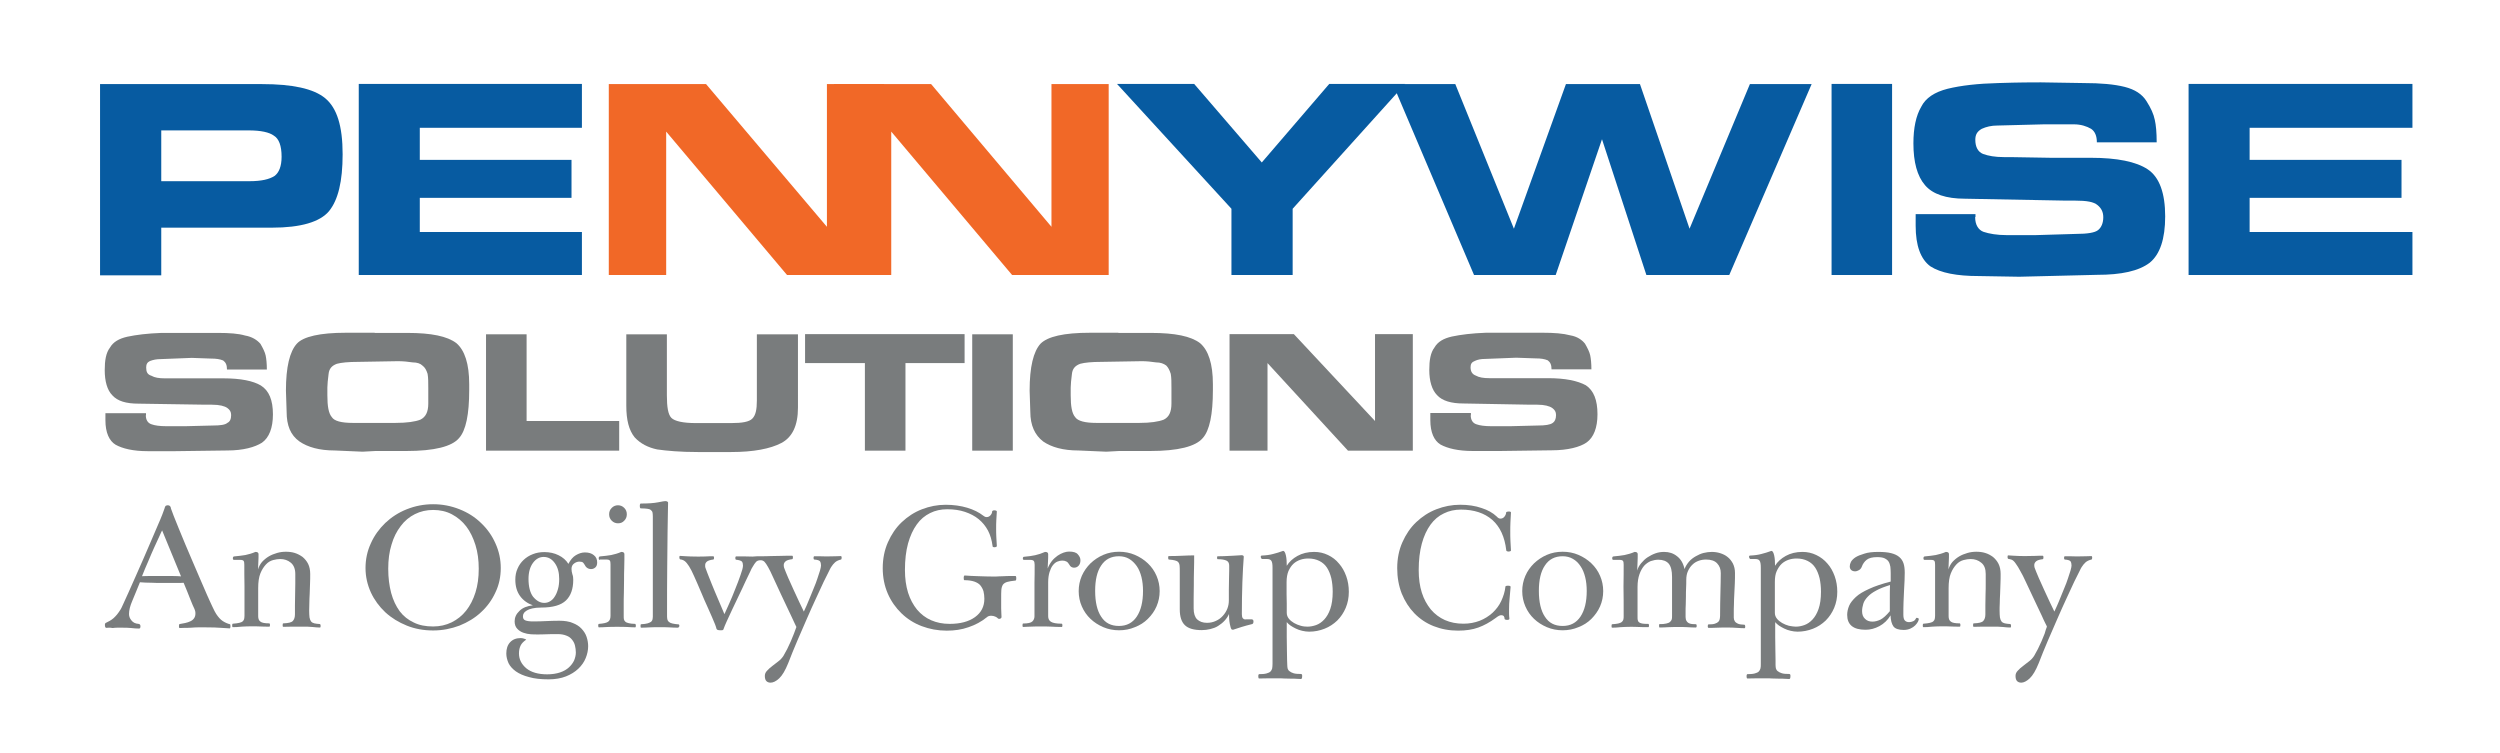 <?xml version="1.0" encoding="utf-8"?>
<!-- Generator: Adobe Illustrator 24.0.0, SVG Export Plug-In . SVG Version: 6.00 Build 0)  -->
<svg version="1.1" id="Layer_1" xmlns="http://www.w3.org/2000/svg" xmlns:xlink="http://www.w3.org/1999/xlink" x="0px" y="0px"
	 viewBox="0 0 144.18 43.44" style="enable-background:new 0 0 144.18 43.44;" xml:space="preserve">
<style type="text/css">
	.st0{fill:#797C7D;}
	.st1{fill-rule:evenodd;clip-rule:evenodd;fill:#075BA1;}
	.st2{fill-rule:evenodd;clip-rule:evenodd;fill:#F16827;}
	.st3{fill-rule:evenodd;clip-rule:evenodd;fill:#797C7D;}
</style>
<g>
	<g>
		<path class="st0" d="M9.68,29.14c0.1,0,0.17,0.06,0.18,0.19c0.03,0.08,0.08,0.23,0.16,0.43c0.08,0.2,0.18,0.44,0.29,0.72
			c0.11,0.28,0.24,0.58,0.38,0.92c0.14,0.33,0.28,0.67,0.43,1.01c0.15,0.34,0.29,0.67,0.43,1c0.14,0.33,0.27,0.62,0.39,0.9
			s0.23,0.5,0.32,0.7c0.09,0.19,0.16,0.33,0.21,0.4c0.12,0.18,0.24,0.32,0.38,0.41c0.14,0.09,0.28,0.15,0.41,0.18
			c0.02,0,0.03,0.04,0.03,0.11c0,0.03,0,0.06-0.01,0.09c-0.01,0.03-0.02,0.04-0.03,0.04c-0.09,0-0.25-0.01-0.48-0.03
			s-0.55-0.03-0.96-0.03c-0.11,0-0.23,0-0.37,0c-0.14,0-0.27,0.01-0.41,0.02c-0.14,0.01-0.26,0.01-0.38,0.01
			c-0.12,0-0.21,0.01-0.29,0.01c-0.03,0-0.04-0.04-0.04-0.11c0-0.07,0.01-0.11,0.04-0.12c0.1-0.02,0.21-0.04,0.32-0.06
			c0.11-0.02,0.21-0.06,0.3-0.1c0.09-0.04,0.16-0.1,0.21-0.17c0.05-0.07,0.08-0.16,0.08-0.27c0-0.04,0-0.08-0.01-0.13
			s-0.03-0.1-0.05-0.15c-0.05-0.1-0.13-0.28-0.24-0.56c-0.11-0.28-0.23-0.59-0.38-0.94c-0.1,0.01-0.23,0.01-0.37,0.01
			c-0.14,0-0.29,0-0.45,0c-0.16,0-0.33,0-0.49,0c-0.17,0-0.32,0-0.48-0.01c-0.15,0-0.29-0.01-0.42-0.01
			c-0.13-0.01-0.23-0.01-0.31-0.02c-0.17,0.41-0.31,0.77-0.44,1.07c-0.13,0.3-0.19,0.55-0.19,0.76c0,0.13,0.04,0.25,0.14,0.37
			c0.09,0.12,0.23,0.19,0.41,0.2c0.07,0.01,0.11,0.05,0.11,0.14s-0.03,0.13-0.08,0.13c-0.14,0-0.29-0.01-0.45-0.03
			c-0.16-0.02-0.35-0.02-0.57-0.02c-0.08,0-0.16,0-0.25,0c-0.09,0-0.17,0.01-0.25,0.02C6.41,36.2,6.34,36.2,6.28,36.2
			c-0.06,0-0.11,0.01-0.15,0.01c-0.05,0-0.08-0.06-0.08-0.17c0-0.06,0.02-0.11,0.06-0.12c0.08-0.04,0.16-0.08,0.23-0.12
			s0.14-0.09,0.21-0.15c0.07-0.06,0.13-0.13,0.2-0.21c0.06-0.08,0.14-0.18,0.21-0.3c0.02-0.03,0.07-0.13,0.15-0.31
			c0.08-0.17,0.18-0.4,0.3-0.66c0.12-0.27,0.25-0.57,0.4-0.9c0.15-0.33,0.3-0.67,0.45-1.02c0.15-0.35,0.3-0.69,0.44-1.02
			c0.14-0.34,0.27-0.64,0.39-0.91c0.12-0.27,0.21-0.49,0.28-0.67c0.07-0.18,0.11-0.29,0.12-0.33c0.01-0.07,0.04-0.12,0.07-0.15
			C9.6,29.15,9.64,29.14,9.68,29.14z M9.35,30.59c-0.03,0.05-0.08,0.16-0.16,0.34c-0.08,0.17-0.18,0.38-0.29,0.63
			c-0.11,0.25-0.23,0.51-0.35,0.81c-0.13,0.29-0.25,0.58-0.36,0.86c0.15-0.01,0.33-0.01,0.53-0.01s0.42,0,0.63,0
			c0.22,0,0.42,0,0.62,0s0.35,0.01,0.47,0.02L9.35,30.59z"/>
		<path class="st0" d="M14.09,32.57c0-0.11-0.01-0.18-0.04-0.22c-0.03-0.04-0.09-0.06-0.18-0.06H13.5c-0.05,0-0.07-0.03-0.07-0.09
			c0-0.07,0.02-0.1,0.07-0.11c0.25-0.02,0.46-0.05,0.65-0.08c0.18-0.04,0.38-0.09,0.58-0.18c0.12,0,0.18,0.04,0.18,0.13
			c0,0.14,0,0.28-0.01,0.43c-0.01,0.15-0.01,0.3-0.02,0.45c0.05-0.16,0.12-0.3,0.23-0.43c0.11-0.12,0.24-0.23,0.39-0.32
			c0.15-0.09,0.31-0.15,0.48-0.2s0.34-0.07,0.51-0.07c0.18,0,0.35,0.02,0.51,0.07s0.31,0.13,0.45,0.23c0.13,0.11,0.24,0.24,0.32,0.4
			c0.08,0.16,0.12,0.36,0.12,0.58c0,0.18,0,0.36-0.01,0.56c-0.01,0.2-0.01,0.4-0.02,0.59c-0.01,0.2-0.02,0.38-0.02,0.55
			s-0.01,0.31-0.01,0.42c0,0.16,0.01,0.29,0.02,0.39c0.02,0.1,0.05,0.18,0.09,0.23c0.05,0.06,0.11,0.09,0.19,0.11
			c0.08,0.02,0.19,0.03,0.32,0.04c0.01,0,0.02,0.01,0.03,0.04c0.01,0.03,0.01,0.05,0.01,0.08c0,0.05-0.01,0.08-0.04,0.08
			c-0.11,0-0.25-0.01-0.42-0.03c-0.17-0.02-0.37-0.02-0.59-0.02c-0.21,0-0.41,0-0.6,0c-0.19,0-0.36,0.01-0.5,0.01
			c-0.03,0-0.04-0.03-0.04-0.09c0-0.07,0.01-0.11,0.04-0.11c0.28-0.01,0.47-0.05,0.55-0.14c0.08-0.09,0.12-0.21,0.12-0.38
			c0-0.14,0-0.31,0-0.52s0.01-0.41,0.01-0.63s0.01-0.43,0.01-0.64c0-0.21,0-0.39,0-0.54c0-0.29-0.09-0.51-0.26-0.65
			s-0.37-0.21-0.61-0.21c-0.12,0-0.26,0.02-0.41,0.06s-0.29,0.12-0.41,0.25s-0.23,0.29-0.32,0.51c-0.09,0.22-0.13,0.51-0.13,0.86
			c0,0.12,0,0.25,0,0.42s0,0.32,0,0.48s0,0.3,0,0.44c0,0.13,0,0.23,0,0.28c0,0.14,0.04,0.25,0.13,0.31c0.08,0.07,0.26,0.1,0.51,0.1
			c0.01,0,0.02,0.01,0.03,0.03c0.01,0.02,0.01,0.05,0.01,0.08c0,0.05-0.01,0.08-0.04,0.08c-0.19,0-0.37,0-0.53-0.01
			c-0.17-0.01-0.33-0.01-0.48-0.01c-0.21,0-0.4,0.01-0.59,0.02c-0.18,0.02-0.35,0.03-0.5,0.03c-0.03,0-0.04-0.03-0.04-0.09
			c0-0.07,0.01-0.11,0.04-0.11c0.16-0.01,0.28-0.03,0.37-0.05c0.09-0.02,0.16-0.05,0.2-0.09c0.04-0.04,0.07-0.08,0.08-0.13
			c0.01-0.05,0.02-0.12,0.02-0.19c0-0.63,0-1.2,0-1.71C14.09,33.32,14.09,32.9,14.09,32.57z"/>
		<path class="st0" d="M28.88,32.76c0,0.5-0.1,0.98-0.31,1.41c-0.2,0.44-0.48,0.82-0.83,1.14c-0.35,0.33-0.77,0.58-1.24,0.77
			c-0.48,0.18-0.98,0.28-1.52,0.28c-0.54,0-1.05-0.09-1.52-0.28s-0.88-0.44-1.24-0.77c-0.35-0.33-0.63-0.71-0.83-1.14
			c-0.2-0.44-0.31-0.91-0.31-1.41s0.1-0.98,0.31-1.43c0.2-0.45,0.48-0.83,0.83-1.17c0.35-0.33,0.76-0.6,1.24-0.79
			s0.98-0.29,1.52-0.29c0.54,0,1.04,0.1,1.52,0.29c0.48,0.19,0.89,0.45,1.24,0.79c0.35,0.33,0.63,0.72,0.83,1.17
			C28.78,31.79,28.88,32.26,28.88,32.76z M24.98,36.13c0.39,0,0.74-0.08,1.07-0.24c0.32-0.16,0.6-0.38,0.83-0.67
			s0.41-0.64,0.54-1.05c0.13-0.41,0.19-0.86,0.19-1.37c0-0.5-0.06-0.95-0.19-1.37c-0.13-0.41-0.3-0.77-0.53-1.07
			s-0.51-0.53-0.83-0.7s-0.69-0.25-1.08-0.25c-0.38,0-0.73,0.08-1.05,0.24c-0.32,0.16-0.6,0.39-0.82,0.69
			c-0.23,0.3-0.41,0.65-0.53,1.07c-0.13,0.41-0.19,0.88-0.19,1.39c0,0.52,0.06,0.98,0.17,1.4c0.11,0.41,0.28,0.76,0.49,1.05
			c0.22,0.29,0.49,0.5,0.81,0.65C24.18,36.06,24.55,36.13,24.98,36.13z"/>
		<path class="st0" d="M30.35,36.89c-0.15,0.1-0.26,0.21-0.32,0.33c-0.06,0.12-0.1,0.27-0.1,0.46c0,0.34,0.14,0.62,0.42,0.86
			c0.28,0.23,0.68,0.35,1.21,0.35c0.28,0,0.53-0.04,0.74-0.11s0.38-0.17,0.51-0.29c0.13-0.12,0.23-0.25,0.3-0.4
			c0.06-0.15,0.1-0.3,0.1-0.46c0-0.14-0.02-0.27-0.05-0.4c-0.03-0.13-0.09-0.24-0.17-0.34s-0.18-0.18-0.32-0.23
			c-0.14-0.06-0.31-0.09-0.51-0.09c-0.24,0-0.46,0-0.66,0.01c-0.2,0.01-0.37,0.01-0.5,0.01c-0.1,0-0.23,0-0.38-0.01
			c-0.15-0.01-0.3-0.04-0.44-0.09c-0.14-0.05-0.26-0.13-0.35-0.23c-0.1-0.1-0.15-0.25-0.15-0.43c0-0.22,0.09-0.42,0.28-0.6
			c0.18-0.18,0.44-0.28,0.77-0.32c-0.31-0.11-0.56-0.29-0.74-0.54s-0.27-0.56-0.27-0.94c0-0.23,0.04-0.45,0.13-0.64
			c0.08-0.19,0.2-0.36,0.35-0.5c0.15-0.14,0.32-0.25,0.53-0.33c0.2-0.08,0.42-0.12,0.66-0.12c0.3,0,0.58,0.06,0.82,0.18
			c0.25,0.12,0.44,0.29,0.57,0.5c0.12-0.23,0.26-0.4,0.43-0.5c0.17-0.1,0.34-0.16,0.52-0.16c0.22,0,0.39,0.05,0.52,0.16
			c0.13,0.1,0.19,0.24,0.19,0.42c0,0.14-0.04,0.23-0.11,0.29c-0.07,0.06-0.15,0.09-0.24,0.09c-0.17,0-0.3-0.09-0.38-0.26
			c-0.03-0.05-0.06-0.09-0.09-0.12c-0.04-0.03-0.11-0.05-0.21-0.05c-0.09,0-0.19,0.03-0.29,0.1s-0.16,0.17-0.16,0.32
			c0,0.1,0.02,0.21,0.05,0.31c0.04,0.1,0.05,0.21,0.05,0.32c0,0.52-0.14,0.92-0.42,1.19c-0.28,0.27-0.75,0.41-1.43,0.41
			c-0.21,0-0.38,0.02-0.51,0.05c-0.14,0.03-0.24,0.07-0.32,0.12c-0.08,0.05-0.14,0.1-0.17,0.16c-0.04,0.06-0.05,0.12-0.05,0.18
			c0,0.12,0.04,0.19,0.14,0.23s0.25,0.06,0.47,0.06c0.26,0,0.51-0.01,0.73-0.02c0.22-0.01,0.48-0.02,0.76-0.02
			c0.3,0,0.56,0.04,0.77,0.13c0.21,0.08,0.38,0.19,0.51,0.33c0.13,0.14,0.23,0.29,0.29,0.47c0.06,0.18,0.09,0.36,0.09,0.54
			c0,0.23-0.05,0.46-0.14,0.68c-0.09,0.23-0.24,0.44-0.43,0.62c-0.19,0.18-0.43,0.33-0.71,0.44c-0.28,0.11-0.62,0.17-1,0.17
			c-0.45,0-0.82-0.04-1.13-0.13c-0.31-0.08-0.56-0.19-0.76-0.33c-0.19-0.14-0.33-0.29-0.42-0.47c-0.08-0.18-0.13-0.37-0.13-0.56
			c0-0.27,0.07-0.49,0.22-0.65c0.15-0.16,0.35-0.24,0.61-0.24c0.06,0,0.12,0.01,0.18,0.03S30.32,36.86,30.35,36.89z M31.39,34.77
			c0.12,0,0.23-0.03,0.33-0.09s0.2-0.15,0.27-0.27c0.08-0.12,0.14-0.26,0.19-0.44c0.05-0.17,0.07-0.37,0.07-0.58
			c0-0.37-0.08-0.67-0.25-0.91c-0.17-0.24-0.38-0.36-0.65-0.36c-0.23,0-0.44,0.11-0.61,0.34c-0.17,0.23-0.26,0.54-0.26,0.93
			c0,0.44,0.09,0.79,0.26,1.02C30.94,34.65,31.15,34.77,31.39,34.77z"/>
		<path class="st0" d="M34.6,32.29c-0.05,0-0.07-0.03-0.07-0.09c0-0.07,0.02-0.1,0.07-0.11c0.25-0.02,0.46-0.05,0.65-0.08
			c0.18-0.04,0.38-0.09,0.58-0.18c0.12,0,0.18,0.04,0.18,0.13c0,0.05,0,0.15,0,0.3c0,0.14-0.01,0.32-0.01,0.52
			c-0.01,0.2-0.01,0.43-0.01,0.67c0,0.25-0.01,0.49-0.01,0.74c-0.01,0.25-0.01,0.49-0.01,0.72c0,0.23,0,0.44,0,0.61
			c0,0.07,0,0.13,0.01,0.19s0.04,0.1,0.08,0.14c0.04,0.04,0.11,0.07,0.2,0.09c0.09,0.02,0.21,0.04,0.37,0.04
			c0.01,0,0.02,0.01,0.03,0.04c0.01,0.03,0.01,0.05,0.01,0.08c0,0.05-0.01,0.08-0.04,0.08c-0.13,0-0.28-0.01-0.45-0.02
			s-0.37-0.01-0.6-0.01c-0.19,0-0.37,0-0.55,0.01c-0.18,0.01-0.34,0.02-0.49,0.02c-0.03,0-0.04-0.04-0.04-0.11
			c0-0.02,0-0.04,0.01-0.06c0.01-0.02,0.02-0.03,0.03-0.03c0.27-0.02,0.45-0.06,0.54-0.13c0.09-0.07,0.13-0.18,0.13-0.34
			c0-0.63,0-1.2,0-1.7c0-0.51,0-0.93,0-1.26c0-0.11-0.01-0.18-0.04-0.22c-0.03-0.04-0.09-0.06-0.18-0.06H34.6z M35.64,30.18
			c-0.14,0-0.26-0.05-0.36-0.15c-0.1-0.1-0.15-0.22-0.15-0.37s0.05-0.27,0.15-0.37c0.1-0.1,0.22-0.15,0.36-0.15s0.26,0.05,0.36,0.15
			c0.1,0.1,0.15,0.22,0.15,0.37S36.1,29.93,36,30.03C35.9,30.14,35.78,30.18,35.64,30.18z"/>
		<path class="st0" d="M39.1,36.2c-0.18,0-0.36-0.01-0.53-0.02s-0.35-0.01-0.53-0.01c-0.17,0-0.35,0-0.54,0.01s-0.37,0.02-0.52,0.02
			c-0.03,0-0.04-0.03-0.04-0.1s0.01-0.1,0.04-0.1c0.16-0.01,0.28-0.02,0.37-0.05c0.09-0.03,0.16-0.06,0.2-0.09
			c0.04-0.04,0.07-0.08,0.08-0.13c0.01-0.05,0.02-0.11,0.02-0.17c0-0.22,0-0.5,0-0.84c0-0.34,0-0.7,0-1.1c0-0.39,0-0.79,0-1.2
			c0-0.41,0-0.79,0-1.14c0-0.35,0-0.66,0-0.93c0-0.27,0-0.46,0-0.57c0-0.1-0.01-0.18-0.02-0.23s-0.05-0.1-0.1-0.14
			c-0.05-0.04-0.12-0.06-0.21-0.07c-0.09-0.01-0.21-0.02-0.36-0.02c-0.04,0-0.06-0.04-0.06-0.13c0-0.04,0-0.07,0.01-0.1
			s0.02-0.05,0.05-0.05c0.41,0,0.74-0.02,0.99-0.07c0.24-0.05,0.38-0.07,0.42-0.07c0.05,0,0.09,0.01,0.12,0.03
			c0.03,0.02,0.04,0.04,0.04,0.06c0,0.04,0,0.2-0.01,0.47c-0.01,0.28-0.01,0.68-0.02,1.21c-0.01,0.53-0.01,1.2-0.02,2.01
			c-0.01,0.81-0.01,1.76-0.01,2.87c0,0.07,0.01,0.13,0.02,0.18c0.01,0.05,0.04,0.1,0.09,0.14c0.05,0.04,0.11,0.07,0.2,0.09
			c0.09,0.02,0.21,0.04,0.36,0.05c0.01,0,0.02,0.01,0.03,0.03c0.01,0.02,0.01,0.05,0.01,0.08C39.14,36.17,39.13,36.2,39.1,36.2z"/>
		<path class="st0" d="M43.88,32.08c0.18,0,0.36,0,0.55-0.01c0.18,0,0.36-0.01,0.52-0.01c0.16,0,0.31-0.01,0.44-0.01
			c0.13,0,0.23,0,0.3,0c0.01,0,0.02,0.01,0.03,0.03s0.01,0.04,0.01,0.06c0,0.06-0.01,0.1-0.04,0.11c-0.18,0.02-0.31,0.06-0.38,0.12
			c-0.07,0.06-0.11,0.13-0.11,0.22c0,0.06,0.01,0.11,0.02,0.15c0.06,0.16,0.14,0.36,0.24,0.59c0.1,0.23,0.21,0.47,0.32,0.71
			c0.11,0.24,0.22,0.47,0.32,0.69c0.1,0.22,0.19,0.4,0.26,0.54c0.04-0.08,0.09-0.2,0.16-0.35c0.06-0.15,0.13-0.31,0.2-0.48
			c0.07-0.18,0.15-0.36,0.22-0.54c0.08-0.19,0.15-0.37,0.2-0.53c0.06-0.17,0.11-0.32,0.15-0.46c0.04-0.14,0.06-0.24,0.06-0.3
			c0-0.1-0.02-0.18-0.06-0.24c-0.04-0.05-0.15-0.09-0.33-0.1c-0.01,0-0.02-0.01-0.03-0.03c-0.01-0.02-0.01-0.05-0.01-0.07
			c0-0.02,0-0.04,0.01-0.06s0.02-0.03,0.03-0.03c0.06,0,0.16,0,0.29,0c0.14,0,0.27,0.01,0.41,0.01c0.21,0,0.39-0.01,0.54-0.01
			c0.16-0.01,0.26-0.01,0.3-0.01c0.01,0,0.02,0.01,0.03,0.03s0.01,0.04,0.01,0.06c0,0.06-0.01,0.1-0.04,0.11
			c-0.14,0.03-0.26,0.09-0.34,0.16s-0.16,0.17-0.23,0.28c-0.02,0.03-0.07,0.12-0.14,0.27c-0.07,0.15-0.17,0.33-0.28,0.56
			c-0.12,0.27-0.27,0.58-0.44,0.95c-0.17,0.37-0.35,0.76-0.53,1.18c-0.18,0.42-0.37,0.85-0.56,1.29c-0.19,0.44-0.36,0.87-0.52,1.28
			c-0.17,0.42-0.34,0.71-0.52,0.88c-0.18,0.17-0.35,0.25-0.5,0.25c-0.1,0-0.18-0.03-0.24-0.09c-0.06-0.06-0.09-0.16-0.09-0.3
			c0-0.11,0.04-0.21,0.13-0.3c0.08-0.09,0.18-0.18,0.3-0.27c0.12-0.09,0.23-0.18,0.35-0.27c0.12-0.09,0.21-0.19,0.29-0.31
			c0.07-0.12,0.14-0.25,0.22-0.4c0.07-0.15,0.14-0.3,0.21-0.45c0.06-0.15,0.12-0.29,0.18-0.44c0.05-0.14,0.1-0.27,0.14-0.38
			c-0.01-0.03-0.05-0.1-0.1-0.21s-0.12-0.26-0.2-0.43s-0.17-0.37-0.28-0.59c-0.11-0.22-0.22-0.46-0.33-0.7
			c-0.17-0.37-0.32-0.68-0.43-0.93c-0.11-0.25-0.21-0.45-0.29-0.59c-0.08-0.14-0.15-0.25-0.21-0.31c-0.06-0.06-0.14-0.09-0.22-0.09
			c-0.12,0-0.21,0.03-0.27,0.1c-0.06,0.07-0.12,0.15-0.18,0.26c-0.05,0.07-0.1,0.17-0.16,0.31c-0.06,0.13-0.15,0.32-0.26,0.54
			c-0.12,0.27-0.25,0.54-0.39,0.83c-0.14,0.29-0.27,0.56-0.39,0.82s-0.22,0.48-0.31,0.67s-0.14,0.33-0.17,0.41
			c-0.01,0.05-0.03,0.08-0.06,0.09c-0.03,0.01-0.08,0.01-0.14,0.01c-0.06,0-0.11-0.01-0.15-0.02c-0.04-0.02-0.06-0.04-0.07-0.07
			c-0.01-0.04-0.03-0.13-0.08-0.25c-0.05-0.12-0.11-0.27-0.19-0.45s-0.17-0.38-0.27-0.61c-0.1-0.22-0.21-0.46-0.31-0.71
			c-0.17-0.41-0.32-0.74-0.43-0.99c-0.11-0.25-0.21-0.45-0.3-0.59s-0.17-0.24-0.25-0.3s-0.17-0.09-0.27-0.1
			c-0.03-0.03-0.04-0.06-0.04-0.12c0-0.05,0.01-0.08,0.04-0.08c0.05,0,0.16,0.01,0.32,0.02c0.17,0.01,0.39,0.02,0.68,0.02
			c0.23,0,0.41,0,0.55-0.01c0.14-0.01,0.26-0.01,0.37-0.01c0.01,0,0.02,0.01,0.03,0.03s0.01,0.04,0.01,0.06c0,0.03,0,0.05-0.01,0.07
			c-0.01,0.02-0.02,0.03-0.03,0.03c-0.17,0.02-0.29,0.06-0.36,0.11c-0.07,0.06-0.11,0.12-0.11,0.2c0,0.03,0,0.05,0,0.09
			c0,0.03,0.01,0.06,0.02,0.09c0.06,0.16,0.13,0.36,0.23,0.6s0.19,0.49,0.3,0.74c0.11,0.25,0.21,0.5,0.31,0.73s0.18,0.43,0.25,0.59
			c0.06-0.13,0.15-0.33,0.27-0.6c0.12-0.27,0.24-0.55,0.35-0.84c0.12-0.29,0.22-0.56,0.31-0.82c0.09-0.25,0.14-0.43,0.14-0.54
			c0-0.1-0.02-0.18-0.06-0.23c-0.04-0.05-0.16-0.09-0.34-0.11c-0.01,0-0.02-0.01-0.03-0.03c-0.01-0.02-0.01-0.05-0.01-0.07
			c0-0.02,0-0.04,0.01-0.06s0.02-0.03,0.03-0.03c0.02,0,0.08,0,0.17,0s0.21,0,0.34,0c0.13,0,0.28,0.01,0.44,0.01
			C43.57,32.08,43.73,32.08,43.88,32.08z"/>
		<path class="st0" d="M57.24,31.47c-0.04-0.32-0.13-0.62-0.26-0.87c-0.14-0.26-0.32-0.48-0.54-0.66c-0.22-0.18-0.49-0.32-0.79-0.42
			c-0.3-0.1-0.64-0.15-1.02-0.15c-0.36,0-0.69,0.07-0.99,0.22c-0.3,0.15-0.56,0.36-0.77,0.66c-0.21,0.29-0.38,0.66-0.5,1.09
			c-0.12,0.44-0.18,0.95-0.18,1.53c0,0.49,0.06,0.92,0.18,1.31c0.12,0.38,0.3,0.71,0.52,0.98c0.22,0.26,0.49,0.47,0.81,0.61
			c0.32,0.14,0.67,0.21,1.07,0.21c0.61,0,1.1-0.13,1.46-0.39s0.54-0.61,0.54-1.06c0-0.16-0.02-0.3-0.05-0.43
			c-0.04-0.13-0.1-0.24-0.18-0.34s-0.21-0.17-0.35-0.22c-0.15-0.05-0.34-0.08-0.57-0.08c-0.03,0-0.04-0.04-0.04-0.12
			c0-0.04,0-0.07,0.01-0.1s0.02-0.05,0.05-0.05c0.24,0.02,0.5,0.03,0.8,0.04s0.58,0.02,0.85,0.02c0.12,0,0.22,0,0.32-0.01
			c0.1,0,0.2-0.01,0.3-0.01c0.1-0.01,0.2-0.01,0.31-0.01c0.11,0,0.22,0,0.35,0c0.01,0,0.02,0.01,0.03,0.04
			c0.01,0.03,0.01,0.06,0.01,0.09s0,0.06-0.01,0.09c-0.01,0.03-0.02,0.04-0.03,0.04c-0.21,0.02-0.37,0.05-0.48,0.08
			c-0.11,0.03-0.2,0.09-0.25,0.16c-0.05,0.08-0.08,0.18-0.09,0.3s-0.01,0.29-0.01,0.49c0,0.08,0,0.17,0,0.27c0,0.1,0,0.2,0,0.3
			c0,0.1,0.01,0.19,0.01,0.28c0,0.09,0.01,0.16,0.01,0.22c0,0.03-0.01,0.06-0.04,0.08c-0.03,0.02-0.06,0.03-0.09,0.03
			c-0.03,0-0.06-0.01-0.07-0.02c-0.03-0.04-0.09-0.08-0.16-0.11s-0.15-0.05-0.24-0.05c-0.1,0-0.19,0.03-0.25,0.09
			c-0.31,0.25-0.66,0.44-1.05,0.57c-0.39,0.14-0.81,0.2-1.26,0.2c-0.51,0-0.99-0.09-1.44-0.26c-0.45-0.17-0.84-0.42-1.17-0.74
			c-0.33-0.32-0.6-0.7-0.79-1.14c-0.19-0.44-0.29-0.93-0.29-1.46c0-0.55,0.1-1.05,0.3-1.5c0.2-0.45,0.46-0.84,0.8-1.16
			c0.34-0.32,0.72-0.57,1.16-0.74c0.44-0.17,0.89-0.26,1.37-0.26c0.45,0,0.87,0.06,1.24,0.17s0.69,0.27,0.93,0.46
			c0.06,0.05,0.12,0.08,0.19,0.08c0.1,0,0.17-0.04,0.23-0.11c0.06-0.07,0.09-0.14,0.09-0.21c0-0.02,0.01-0.04,0.04-0.05
			c0.03-0.02,0.06-0.02,0.09-0.02c0.04,0,0.07,0.01,0.1,0.02s0.04,0.03,0.04,0.05c-0.01,0.17-0.02,0.34-0.03,0.5
			s-0.01,0.32-0.01,0.47c0,0.16,0,0.32,0.01,0.49c0.01,0.17,0.02,0.34,0.03,0.52c0,0.03-0.01,0.05-0.04,0.06s-0.06,0.02-0.1,0.02
			c-0.03,0-0.06-0.01-0.09-0.02C57.26,31.53,57.24,31.51,57.24,31.47z"/>
		<path class="st0" d="M59.67,32.57c0-0.11-0.02-0.18-0.05-0.22c-0.04-0.04-0.1-0.06-0.19-0.06h-0.37c-0.05,0-0.07-0.03-0.07-0.08
			c0-0.06,0.02-0.1,0.07-0.1c0.25-0.02,0.46-0.05,0.64-0.09s0.37-0.1,0.57-0.19c0.12,0,0.18,0.04,0.18,0.13c0,0.14,0,0.28-0.01,0.42
			c-0.01,0.15-0.01,0.28-0.02,0.41c0.06-0.16,0.14-0.3,0.24-0.43s0.21-0.22,0.33-0.31c0.12-0.08,0.23-0.14,0.35-0.18
			c0.12-0.04,0.22-0.06,0.31-0.06c0.25,0,0.42,0.05,0.51,0.16c0.1,0.11,0.15,0.22,0.15,0.34c0,0.13-0.03,0.23-0.1,0.31
			c-0.07,0.08-0.16,0.12-0.27,0.12c-0.05,0-0.09-0.01-0.15-0.04c-0.05-0.03-0.09-0.07-0.13-0.15c-0.08-0.15-0.21-0.22-0.4-0.22
			c-0.09,0-0.18,0.02-0.28,0.06c-0.1,0.04-0.18,0.11-0.26,0.21c-0.08,0.1-0.14,0.23-0.19,0.39c-0.05,0.16-0.08,0.36-0.08,0.6
			c0,0.13,0,0.29,0,0.49s0,0.4,0,0.6c0,0.2,0,0.38,0,0.54s0,0.27,0,0.32c0,0.14,0.05,0.25,0.16,0.32s0.31,0.11,0.62,0.11
			c0.01,0,0.02,0.01,0.03,0.03c0.01,0.02,0.01,0.05,0.01,0.08c0,0.05-0.01,0.08-0.04,0.08c-0.23,0-0.43-0.01-0.62-0.02
			c-0.18-0.01-0.36-0.01-0.52-0.01c-0.1,0-0.21,0-0.32,0c-0.11,0-0.21,0.01-0.31,0.01c-0.1,0-0.19,0.01-0.27,0.01
			c-0.08,0-0.14,0.01-0.18,0.01c-0.03,0-0.04-0.03-0.04-0.09c0-0.07,0.01-0.11,0.04-0.11c0.27,0,0.45-0.04,0.53-0.12
			c0.08-0.08,0.12-0.18,0.12-0.29c0-0.06,0-0.18,0-0.36s0-0.41,0-0.67c0-0.27,0-0.57,0-0.91C59.67,33.31,59.67,32.95,59.67,32.57z"
			/>
		<path class="st0" d="M66.88,34.09c0,0.31-0.06,0.6-0.18,0.88s-0.29,0.51-0.5,0.72s-0.46,0.37-0.75,0.48
			c-0.28,0.12-0.59,0.18-0.91,0.18c-0.32,0-0.63-0.06-0.91-0.18c-0.28-0.12-0.53-0.28-0.74-0.48s-0.38-0.44-0.5-0.72
			c-0.12-0.27-0.18-0.57-0.18-0.88s0.06-0.6,0.18-0.88c0.12-0.27,0.29-0.51,0.5-0.72c0.21-0.2,0.46-0.37,0.74-0.49
			s0.58-0.18,0.91-0.18c0.32,0,0.63,0.06,0.91,0.18s0.53,0.28,0.75,0.49c0.21,0.2,0.38,0.44,0.5,0.72S66.88,33.78,66.88,34.09z
			 M64.53,36.1c0.45,0,0.79-0.18,1.03-0.54c0.24-0.36,0.36-0.85,0.36-1.48c0-0.29-0.03-0.56-0.09-0.8
			c-0.06-0.24-0.15-0.46-0.27-0.63s-0.27-0.32-0.44-0.42s-0.37-0.15-0.59-0.15c-0.45,0-0.79,0.18-1.02,0.53
			c-0.24,0.35-0.35,0.84-0.35,1.47c0,0.65,0.12,1.15,0.35,1.49C63.74,35.93,64.08,36.1,64.53,36.1z"/>
		<path class="st0" d="M72.22,35.73c0.04,0,0.07,0.04,0.07,0.11c0,0.08-0.02,0.13-0.07,0.15c-0.25,0.06-0.45,0.12-0.62,0.17
			c-0.17,0.05-0.33,0.11-0.49,0.16c-0.05,0-0.09-0.02-0.1-0.05c-0.02-0.03-0.03-0.07-0.04-0.1c-0.03-0.12-0.06-0.24-0.07-0.35
			s-0.02-0.25-0.02-0.41c-0.06,0.14-0.15,0.27-0.26,0.39c-0.11,0.12-0.23,0.21-0.37,0.3s-0.29,0.14-0.45,0.18
			c-0.16,0.04-0.33,0.06-0.49,0.06c-0.45,0-0.77-0.09-0.97-0.28c-0.2-0.19-0.3-0.49-0.3-0.92c0-0.19,0-0.38,0-0.59
			c0-0.21,0-0.41,0-0.6s0-0.38,0-0.54c0-0.17,0-0.31,0-0.43c0-0.16,0-0.28-0.01-0.36c-0.01-0.09-0.04-0.16-0.08-0.2
			c-0.04-0.05-0.11-0.08-0.19-0.1s-0.2-0.04-0.35-0.05c-0.03-0.01-0.04-0.05-0.04-0.12c0-0.05,0.01-0.08,0.04-0.08
			c0.3,0,0.56-0.01,0.79-0.02s0.45-0.02,0.67-0.02c0,0.26,0,0.54-0.01,0.83c-0.01,0.3-0.01,0.59-0.01,0.87
			c0,0.29-0.01,0.55-0.01,0.79c0,0.24,0,0.43,0,0.57c0,0.29,0.07,0.5,0.2,0.63c0.14,0.13,0.33,0.2,0.57,0.2
			c0.19,0,0.36-0.04,0.51-0.11c0.16-0.07,0.29-0.17,0.4-0.29c0.11-0.12,0.2-0.26,0.26-0.41s0.09-0.31,0.09-0.48
			c0-0.21,0-0.43,0-0.64c0-0.21,0.01-0.41,0.01-0.6c0-0.18,0.01-0.34,0.01-0.48s0-0.23,0-0.29c0-0.14-0.05-0.24-0.16-0.29
			c-0.11-0.05-0.27-0.08-0.5-0.08c-0.03,0-0.04-0.03-0.04-0.09c0-0.05,0.01-0.08,0.04-0.08c0.14,0,0.29,0,0.45-0.01
			c0.16-0.01,0.3-0.01,0.43-0.02c0.13-0.01,0.24-0.01,0.33-0.02c0.09-0.01,0.15-0.01,0.16-0.01c0.08,0,0.13,0.03,0.13,0.09
			c-0.03,0.41-0.06,0.9-0.08,1.47c-0.02,0.57-0.03,1.18-0.03,1.84c0,0.11,0.02,0.19,0.05,0.23c0.04,0.05,0.08,0.07,0.13,0.07H72.22z
			"/>
		<path class="st0" d="M72.77,32.22c-0.01,0-0.03-0.01-0.04-0.03c-0.01-0.02-0.02-0.05-0.02-0.07c0-0.05,0.02-0.08,0.06-0.08
			c0.25-0.01,0.47-0.04,0.65-0.09c0.18-0.04,0.38-0.11,0.58-0.18c0.07,0,0.12,0.09,0.16,0.26c0.04,0.17,0.05,0.38,0.05,0.6
			c0.14-0.23,0.35-0.42,0.62-0.57c0.27-0.15,0.59-0.23,0.96-0.23c0.29,0,0.55,0.06,0.8,0.18s0.46,0.28,0.63,0.49
			c0.18,0.2,0.32,0.45,0.42,0.73c0.1,0.28,0.15,0.58,0.15,0.9c0,0.34-0.06,0.64-0.18,0.93c-0.12,0.28-0.28,0.52-0.49,0.73
			c-0.21,0.2-0.45,0.36-0.73,0.47c-0.28,0.11-0.57,0.17-0.89,0.17c-0.13,0-0.27-0.02-0.4-0.05c-0.13-0.03-0.25-0.07-0.37-0.13
			s-0.21-0.11-0.3-0.17c-0.09-0.06-0.16-0.13-0.22-0.2c0,0.28,0,0.57,0,0.85c0,0.28,0.01,0.54,0.01,0.77c0,0.23,0.01,0.42,0.01,0.58
			c0,0.15,0.01,0.24,0.01,0.27c0,0.07,0.01,0.14,0.02,0.2c0.02,0.06,0.05,0.12,0.11,0.16c0.06,0.05,0.14,0.09,0.24,0.12
			c0.1,0.03,0.24,0.04,0.42,0.04c0.04,0,0.07,0.03,0.07,0.1c0,0.13-0.02,0.19-0.07,0.19c-0.03,0-0.1,0-0.21-0.01
			c-0.11-0.01-0.23-0.01-0.36-0.01c-0.13,0-0.27-0.01-0.4-0.01c-0.13-0.01-0.24-0.01-0.32-0.01c-0.19,0-0.38,0-0.56,0
			c-0.19,0-0.38,0.01-0.57,0.01c-0.01,0-0.02-0.01-0.03-0.04s-0.01-0.06-0.01-0.09s0-0.06,0.01-0.08c0.01-0.02,0.02-0.04,0.03-0.04
			c0.18,0,0.32-0.01,0.43-0.04c0.1-0.03,0.18-0.06,0.23-0.11c0.05-0.05,0.08-0.11,0.1-0.18c0.01-0.07,0.02-0.16,0.02-0.27
			c0-0.18,0-0.43,0-0.75c0-0.32,0-0.67,0-1.05c0-0.38,0-0.77,0-1.17s0-0.78,0-1.13c0-0.35,0-0.65,0-0.91s0-0.43,0-0.52
			c0-0.21-0.02-0.34-0.07-0.41c-0.05-0.07-0.13-0.1-0.24-0.1H72.77z M75.41,36.14c0.15,0,0.32-0.03,0.49-0.09
			c0.17-0.06,0.33-0.17,0.47-0.32c0.14-0.15,0.26-0.35,0.35-0.61c0.09-0.26,0.14-0.59,0.14-0.99c0-0.29-0.03-0.55-0.08-0.78
			c-0.06-0.24-0.14-0.44-0.25-0.61c-0.11-0.17-0.26-0.3-0.44-0.39c-0.18-0.09-0.39-0.14-0.63-0.14c-0.16,0-0.31,0.02-0.46,0.07
			c-0.15,0.05-0.29,0.13-0.4,0.23c-0.12,0.11-0.21,0.25-0.29,0.42c-0.07,0.17-0.11,0.38-0.11,0.64c0,0.06,0,0.15,0,0.27
			s0,0.27,0,0.43c0,0.16,0.01,0.34,0.01,0.53c0,0.19,0,0.37,0,0.54c0,0.13,0.04,0.24,0.12,0.34s0.18,0.18,0.3,0.25
			s0.25,0.12,0.39,0.16S75.29,36.14,75.41,36.14z"/>
		<path class="st0" d="M86.32,29.79c0.07,0.08,0.14,0.12,0.21,0.12c0.1,0,0.18-0.04,0.24-0.12s0.09-0.16,0.09-0.22
			c0-0.03,0.01-0.04,0.04-0.05S86.97,29.5,87,29.5c0.04,0,0.07,0,0.1,0.01c0.03,0.01,0.04,0.03,0.04,0.05
			c-0.01,0.18-0.02,0.36-0.03,0.55c-0.01,0.18-0.01,0.37-0.01,0.55c0,0.18,0,0.36,0.01,0.54c0.01,0.18,0.02,0.36,0.03,0.54
			c0,0.03-0.01,0.04-0.04,0.05c-0.03,0.01-0.06,0.02-0.1,0.02c-0.03,0-0.06-0.01-0.09-0.02s-0.04-0.03-0.04-0.05
			c-0.09-0.78-0.36-1.36-0.81-1.76c-0.45-0.39-1.05-0.59-1.8-0.59c-0.36,0-0.69,0.07-0.99,0.22c-0.3,0.14-0.56,0.36-0.77,0.65
			c-0.21,0.29-0.38,0.65-0.5,1.09c-0.12,0.44-0.18,0.95-0.18,1.53c0,0.49,0.06,0.92,0.18,1.3c0.12,0.38,0.3,0.7,0.52,0.97
			c0.23,0.27,0.5,0.47,0.81,0.61c0.32,0.14,0.67,0.21,1.07,0.21c0.34,0,0.65-0.06,0.94-0.17c0.28-0.11,0.53-0.27,0.74-0.46
			c0.21-0.2,0.38-0.42,0.5-0.68s0.21-0.53,0.24-0.82c0-0.03,0.02-0.04,0.05-0.05s0.06-0.01,0.1-0.01s0.07,0,0.1,0.01
			s0.05,0.03,0.05,0.05c-0.02,0.27-0.04,0.49-0.06,0.69s-0.03,0.4-0.03,0.62c0,0.08,0,0.16,0,0.25s0.01,0.18,0.02,0.28
			c0,0.05-0.04,0.07-0.14,0.07c-0.04,0-0.07-0.01-0.1-0.02c-0.03-0.01-0.04-0.03-0.04-0.05c0-0.05-0.01-0.1-0.04-0.14
			s-0.08-0.06-0.16-0.06c-0.07,0-0.17,0.05-0.31,0.16c-0.34,0.25-0.67,0.43-1,0.55c-0.33,0.12-0.72,0.18-1.17,0.18
			c-0.51,0-0.98-0.09-1.41-0.26c-0.43-0.17-0.8-0.42-1.11-0.74c-0.31-0.32-0.55-0.7-0.73-1.14c-0.17-0.44-0.26-0.93-0.26-1.46
			c0-0.55,0.1-1.05,0.3-1.5c0.2-0.45,0.46-0.84,0.8-1.16c0.34-0.32,0.72-0.57,1.16-0.74c0.44-0.17,0.89-0.26,1.37-0.26
			c0.45,0,0.87,0.06,1.24,0.19C85.8,29.41,86.1,29.58,86.32,29.79z"/>
		<path class="st0" d="M92.46,34.09c0,0.31-0.06,0.6-0.18,0.88c-0.12,0.27-0.29,0.51-0.5,0.72s-0.46,0.37-0.75,0.48
			c-0.28,0.12-0.59,0.18-0.91,0.18s-0.62-0.06-0.91-0.18c-0.28-0.12-0.53-0.28-0.74-0.48c-0.21-0.2-0.38-0.44-0.5-0.72
			s-0.18-0.57-0.18-0.88s0.06-0.6,0.18-0.88s0.29-0.51,0.5-0.72c0.21-0.2,0.46-0.37,0.74-0.49s0.58-0.18,0.91-0.18
			s0.63,0.06,0.91,0.18s0.53,0.28,0.75,0.49c0.21,0.2,0.38,0.44,0.5,0.72C92.4,33.49,92.46,33.78,92.46,34.09z M90.12,36.1
			c0.45,0,0.79-0.18,1.03-0.54c0.24-0.36,0.36-0.85,0.36-1.48c0-0.29-0.03-0.56-0.09-0.8c-0.06-0.24-0.15-0.46-0.27-0.63
			c-0.12-0.18-0.26-0.32-0.44-0.42c-0.17-0.1-0.37-0.15-0.59-0.15c-0.45,0-0.79,0.18-1.02,0.53c-0.24,0.35-0.35,0.84-0.35,1.47
			c0,0.65,0.12,1.15,0.35,1.49C89.33,35.93,89.67,36.1,90.12,36.1z"/>
		<path class="st0" d="M93.64,32.57c0-0.11-0.01-0.18-0.04-0.22s-0.09-0.06-0.18-0.06h-0.37c-0.05,0-0.07-0.03-0.07-0.09
			c0-0.07,0.02-0.1,0.07-0.11c0.25-0.02,0.46-0.05,0.64-0.08c0.18-0.04,0.38-0.09,0.58-0.18c0.12,0,0.18,0.04,0.18,0.13
			c0,0.14,0,0.29-0.01,0.47s-0.01,0.34-0.02,0.48c0.04-0.16,0.12-0.3,0.23-0.43c0.11-0.13,0.23-0.25,0.37-0.34s0.29-0.17,0.46-0.23
			s0.33-0.08,0.5-0.08c0.28,0,0.53,0.08,0.74,0.25c0.22,0.17,0.36,0.41,0.43,0.74c0.06-0.16,0.15-0.3,0.26-0.43s0.25-0.23,0.39-0.31
			s0.29-0.15,0.45-0.19s0.32-0.06,0.47-0.06c0.16,0,0.32,0.02,0.48,0.07c0.16,0.05,0.31,0.12,0.43,0.22
			c0.13,0.1,0.23,0.23,0.31,0.38c0.08,0.16,0.12,0.34,0.12,0.55c0,0.19,0,0.39-0.01,0.6c-0.01,0.21-0.02,0.42-0.03,0.62
			c-0.01,0.2-0.02,0.4-0.02,0.58c-0.01,0.18-0.01,0.34-0.01,0.48c0,0.11,0,0.21,0,0.29c0,0.08,0.02,0.15,0.06,0.21
			c0.04,0.06,0.09,0.1,0.18,0.14s0.21,0.05,0.38,0.06c0.01,0,0.02,0.01,0.03,0.04c0.01,0.03,0.01,0.05,0.01,0.08
			c0,0.05-0.01,0.08-0.04,0.08c-0.13,0-0.28-0.01-0.44-0.02c-0.16-0.01-0.34-0.02-0.53-0.02c-0.21,0-0.41,0-0.6,0.01
			c-0.19,0.01-0.36,0.01-0.51,0.01c-0.01,0-0.02-0.01-0.03-0.03c-0.01-0.02-0.01-0.04-0.01-0.06c0-0.07,0.01-0.11,0.04-0.11
			c0.16,0,0.28-0.01,0.37-0.04c0.09-0.03,0.16-0.07,0.2-0.11s0.07-0.1,0.08-0.16c0.01-0.06,0.02-0.12,0.02-0.19
			c0-0.48,0.01-0.93,0.02-1.34c0.01-0.41,0.02-0.78,0.02-1.12c0-0.23-0.07-0.41-0.21-0.56c-0.14-0.15-0.35-0.22-0.64-0.22
			c-0.14,0-0.28,0.02-0.42,0.07c-0.14,0.05-0.26,0.12-0.36,0.22c-0.11,0.1-0.19,0.22-0.26,0.37c-0.07,0.15-0.1,0.32-0.1,0.52
			c0,0.14,0,0.29-0.01,0.46c-0.01,0.16-0.01,0.33-0.01,0.49s-0.01,0.32-0.01,0.47c-0.01,0.15-0.01,0.28-0.01,0.39
			c0,0.13,0,0.24,0,0.33s0.02,0.17,0.06,0.23c0.04,0.06,0.09,0.11,0.18,0.14c0.08,0.03,0.2,0.04,0.36,0.04
			c0.01,0,0.02,0.01,0.03,0.03c0.01,0.02,0.01,0.05,0.01,0.08c0,0.05-0.02,0.08-0.05,0.08c-0.17,0-0.34-0.01-0.5-0.02
			c-0.16-0.01-0.31-0.01-0.45-0.01c-0.21,0-0.42,0-0.61,0.01c-0.19,0.01-0.36,0.02-0.52,0.02c-0.03,0-0.04-0.03-0.04-0.1
			s0.01-0.1,0.04-0.1C95.88,36,96,35.98,96.1,35.96c0.09-0.02,0.17-0.05,0.21-0.09c0.05-0.04,0.08-0.09,0.1-0.14
			c0.02-0.05,0.02-0.12,0.02-0.2c0-0.48,0-0.92,0-1.29c0-0.38,0-0.7,0-0.97c0-0.35-0.06-0.6-0.19-0.76
			c-0.13-0.15-0.33-0.23-0.6-0.23c-0.15,0-0.29,0.03-0.44,0.08c-0.14,0.06-0.27,0.15-0.38,0.27c-0.11,0.13-0.2,0.29-0.27,0.49
			c-0.07,0.2-0.11,0.44-0.11,0.73v1.72c0,0.07,0,0.13,0.01,0.18c0.01,0.05,0.03,0.1,0.07,0.13c0.04,0.04,0.1,0.06,0.18,0.08
			s0.2,0.02,0.36,0.02c0.01,0,0.02,0.01,0.03,0.03c0.01,0.02,0.01,0.05,0.01,0.08c0,0.05-0.01,0.08-0.04,0.08
			c-0.19,0-0.38,0-0.55-0.01c-0.17-0.01-0.33-0.01-0.49-0.01c-0.19,0-0.38,0.01-0.56,0.02c-0.18,0.02-0.34,0.03-0.48,0.03
			c-0.03,0-0.04-0.03-0.04-0.09c0-0.07,0.01-0.11,0.04-0.11c0.14-0.01,0.26-0.02,0.34-0.04c0.09-0.02,0.16-0.05,0.2-0.08
			c0.05-0.04,0.08-0.08,0.1-0.14c0.02-0.06,0.02-0.14,0.02-0.23c0-0.61,0-1.17-0.01-1.68C93.64,33.32,93.64,32.9,93.64,32.57z"/>
		<path class="st0" d="M100.93,32.22c-0.01,0-0.03-0.01-0.04-0.03c-0.01-0.02-0.02-0.05-0.02-0.07c0-0.05,0.02-0.08,0.06-0.08
			c0.25-0.01,0.47-0.04,0.65-0.09c0.18-0.04,0.38-0.11,0.58-0.18c0.07,0,0.12,0.09,0.16,0.26c0.04,0.17,0.05,0.38,0.05,0.6
			c0.14-0.23,0.35-0.42,0.62-0.57c0.27-0.15,0.59-0.23,0.96-0.23c0.29,0,0.55,0.06,0.8,0.18s0.46,0.28,0.64,0.49
			c0.18,0.2,0.32,0.45,0.42,0.73c0.1,0.28,0.15,0.58,0.15,0.9c0,0.34-0.06,0.64-0.18,0.93c-0.12,0.28-0.28,0.52-0.49,0.73
			c-0.21,0.2-0.45,0.36-0.73,0.47c-0.28,0.11-0.58,0.17-0.89,0.17c-0.14,0-0.27-0.02-0.4-0.05c-0.13-0.03-0.25-0.07-0.37-0.13
			s-0.21-0.11-0.3-0.17c-0.09-0.06-0.16-0.13-0.22-0.2c0,0.28,0,0.57,0,0.85c0,0.28,0.01,0.54,0.01,0.77c0,0.23,0.01,0.42,0.01,0.58
			c0,0.15,0,0.24,0,0.27c0,0.07,0.01,0.14,0.02,0.2c0.02,0.06,0.05,0.12,0.11,0.16c0.06,0.05,0.14,0.09,0.24,0.12
			c0.1,0.03,0.24,0.04,0.42,0.04c0.04,0,0.07,0.03,0.07,0.1c0,0.13-0.02,0.19-0.07,0.19c-0.03,0-0.1,0-0.21-0.01
			s-0.23-0.01-0.36-0.01c-0.14,0-0.27-0.01-0.4-0.01c-0.13-0.01-0.24-0.01-0.32-0.01c-0.19,0-0.38,0-0.56,0
			c-0.19,0-0.38,0.01-0.57,0.01c-0.01,0-0.02-0.01-0.03-0.04c-0.01-0.03-0.01-0.06-0.01-0.09s0-0.06,0.01-0.08
			c0.01-0.02,0.02-0.04,0.03-0.04c0.18,0,0.32-0.01,0.43-0.04c0.1-0.03,0.18-0.06,0.23-0.11c0.05-0.05,0.08-0.11,0.1-0.18
			s0.02-0.16,0.02-0.27c0-0.18,0-0.43,0-0.75c0-0.32,0-0.67,0-1.05c0-0.38,0-0.77,0-1.17s0-0.78,0-1.13c0-0.35,0-0.65,0-0.91
			s0-0.43,0-0.52c0-0.21-0.02-0.34-0.07-0.41c-0.04-0.07-0.13-0.1-0.24-0.1H100.93z M103.57,36.14c0.16,0,0.32-0.03,0.49-0.09
			c0.17-0.06,0.33-0.17,0.47-0.32c0.14-0.15,0.26-0.35,0.35-0.61c0.09-0.26,0.14-0.59,0.14-0.99c0-0.29-0.03-0.55-0.08-0.78
			c-0.06-0.24-0.14-0.44-0.25-0.61c-0.11-0.17-0.26-0.3-0.44-0.39c-0.18-0.09-0.39-0.14-0.63-0.14c-0.16,0-0.31,0.02-0.46,0.07
			c-0.15,0.05-0.29,0.13-0.4,0.23c-0.12,0.11-0.21,0.25-0.29,0.42c-0.08,0.17-0.11,0.38-0.11,0.64c0,0.06,0,0.15,0,0.27
			s0,0.27,0,0.43c0,0.16,0,0.34,0,0.53c0,0.19,0,0.37,0,0.54c0,0.13,0.04,0.24,0.12,0.34c0.08,0.1,0.18,0.18,0.3,0.25
			c0.12,0.07,0.25,0.12,0.39,0.16C103.33,36.12,103.46,36.14,103.57,36.14z"/>
		<path class="st0" d="M108.32,31.83c0.3,0,0.54,0.02,0.74,0.07s0.35,0.12,0.47,0.22c0.12,0.1,0.2,0.22,0.25,0.37
			c0.05,0.15,0.07,0.33,0.07,0.55c0,0.11,0,0.25-0.01,0.43c-0.01,0.17-0.02,0.37-0.03,0.58s-0.02,0.44-0.03,0.68
			c-0.01,0.24-0.01,0.48-0.01,0.72c0,0.17,0.03,0.28,0.09,0.34s0.14,0.09,0.24,0.09c0.08,0,0.16-0.02,0.23-0.05
			c0.08-0.03,0.13-0.09,0.17-0.17c0.01-0.02,0.02-0.03,0.05-0.03c0.02,0,0.04,0.01,0.07,0.02s0.04,0.04,0.04,0.06
			c0,0.03-0.02,0.08-0.05,0.15c-0.04,0.07-0.09,0.14-0.16,0.21c-0.07,0.07-0.16,0.13-0.27,0.18c-0.11,0.05-0.24,0.08-0.39,0.08
			c-0.29,0-0.49-0.07-0.59-0.2c-0.1-0.14-0.16-0.35-0.17-0.64c-0.16,0.27-0.38,0.48-0.64,0.62s-0.53,0.21-0.8,0.21
			c-0.71,0-1.06-0.29-1.06-0.86c0-0.17,0.04-0.35,0.11-0.52c0.07-0.17,0.21-0.34,0.39-0.51s0.44-0.32,0.77-0.47
			c0.32-0.15,0.74-0.29,1.24-0.42v-0.49c0-0.14-0.01-0.26-0.02-0.37c-0.02-0.11-0.05-0.21-0.1-0.29c-0.05-0.08-0.13-0.14-0.23-0.19
			s-0.25-0.07-0.43-0.07c-0.27,0-0.47,0.05-0.6,0.15c-0.13,0.1-0.23,0.24-0.29,0.41c-0.03,0.08-0.09,0.15-0.16,0.19
			s-0.15,0.07-0.22,0.07c-0.08,0-0.16-0.02-0.22-0.07c-0.06-0.05-0.09-0.12-0.09-0.22c0-0.08,0.02-0.16,0.07-0.26
			c0.05-0.09,0.14-0.18,0.26-0.26c0.13-0.08,0.3-0.15,0.51-0.21C107.72,31.86,108,31.83,108.32,31.83z M108.99,35.25
			c0-0.27,0-0.52,0-0.78c0-0.25,0-0.5,0.01-0.73c-0.32,0.1-0.59,0.2-0.8,0.32c-0.21,0.11-0.37,0.23-0.49,0.36
			c-0.12,0.13-0.21,0.26-0.25,0.4c-0.04,0.14-0.07,0.28-0.07,0.42c0,0.19,0.05,0.34,0.17,0.45c0.11,0.11,0.25,0.16,0.43,0.16
			c0.15,0,0.3-0.04,0.47-0.12C108.61,35.65,108.79,35.49,108.99,35.25z"/>
		<path class="st0" d="M111.6,32.57c0-0.11-0.01-0.18-0.04-0.22s-0.09-0.06-0.18-0.06H111c-0.05,0-0.07-0.03-0.07-0.09
			c0-0.07,0.02-0.1,0.07-0.11c0.25-0.02,0.46-0.05,0.64-0.08c0.18-0.04,0.38-0.09,0.58-0.18c0.12,0,0.18,0.04,0.18,0.13
			c0,0.14,0,0.28-0.01,0.43c-0.01,0.15-0.01,0.3-0.02,0.45c0.05-0.16,0.12-0.3,0.23-0.43c0.11-0.12,0.24-0.23,0.39-0.32
			c0.15-0.09,0.31-0.15,0.48-0.2s0.34-0.07,0.51-0.07c0.18,0,0.35,0.02,0.51,0.07c0.17,0.05,0.31,0.13,0.45,0.23
			c0.13,0.11,0.24,0.24,0.32,0.4c0.08,0.16,0.12,0.36,0.12,0.58c0,0.18,0,0.36-0.01,0.56c-0.01,0.2-0.01,0.4-0.02,0.59
			c-0.01,0.2-0.02,0.38-0.02,0.55c-0.01,0.17-0.01,0.31-0.01,0.42c0,0.16,0.01,0.29,0.02,0.39c0.02,0.1,0.05,0.18,0.09,0.23
			c0.05,0.06,0.11,0.09,0.19,0.11s0.19,0.03,0.32,0.04c0.01,0,0.02,0.01,0.03,0.04c0.01,0.03,0.01,0.05,0.01,0.08
			c0,0.05-0.01,0.08-0.04,0.08c-0.11,0-0.25-0.01-0.42-0.03c-0.17-0.02-0.37-0.02-0.59-0.02c-0.21,0-0.41,0-0.6,0
			c-0.19,0-0.36,0.01-0.5,0.01c-0.03,0-0.04-0.03-0.04-0.09c0-0.07,0.01-0.11,0.04-0.11c0.29-0.01,0.47-0.05,0.55-0.14
			c0.08-0.09,0.12-0.21,0.12-0.38c0-0.14,0-0.31,0-0.52c0-0.2,0.01-0.41,0.01-0.63c0.01-0.22,0.01-0.43,0.01-0.64
			c0-0.21,0-0.39,0-0.54c0-0.29-0.08-0.51-0.26-0.65c-0.17-0.14-0.37-0.21-0.61-0.21c-0.12,0-0.26,0.02-0.41,0.06
			s-0.29,0.12-0.41,0.25s-0.23,0.29-0.32,0.51c-0.09,0.22-0.13,0.51-0.13,0.86c0,0.12,0,0.25,0,0.42s0,0.32,0,0.48s0,0.3,0,0.44
			c0,0.13,0,0.23,0,0.28c0,0.14,0.04,0.25,0.13,0.31c0.08,0.07,0.26,0.1,0.51,0.1c0.01,0,0.02,0.01,0.03,0.03
			c0.01,0.02,0.01,0.05,0.01,0.08c0,0.05-0.01,0.08-0.04,0.08c-0.19,0-0.37,0-0.53-0.01c-0.17-0.01-0.33-0.01-0.47-0.01
			c-0.21,0-0.4,0.01-0.59,0.02c-0.18,0.02-0.35,0.03-0.5,0.03c-0.03,0-0.04-0.03-0.04-0.09c0-0.07,0.01-0.11,0.04-0.11
			c0.16-0.01,0.28-0.03,0.37-0.05c0.09-0.02,0.16-0.05,0.2-0.09c0.04-0.04,0.07-0.08,0.08-0.13c0.01-0.05,0.02-0.12,0.02-0.19
			c0-0.63,0-1.2,0-1.71C111.6,33.32,111.6,32.9,111.6,32.57z"/>
		<path class="st0" d="M118.05,36.14c-0.01-0.03-0.04-0.1-0.1-0.21s-0.12-0.26-0.2-0.43c-0.08-0.17-0.17-0.37-0.28-0.59
			c-0.11-0.22-0.22-0.46-0.33-0.7c-0.11-0.23-0.22-0.46-0.32-0.68c-0.1-0.22-0.2-0.42-0.3-0.59c-0.09-0.17-0.18-0.32-0.27-0.44
			c-0.08-0.12-0.16-0.19-0.23-0.22c-0.03-0.01-0.07-0.02-0.1-0.03c-0.04-0.01-0.07-0.01-0.1-0.02c-0.01,0-0.02-0.01-0.03-0.04
			s-0.01-0.05-0.01-0.08c0-0.05,0.01-0.08,0.04-0.08c0.04,0,0.15,0.01,0.32,0.02c0.16,0.01,0.38,0.02,0.63,0.02
			c0.21,0,0.4-0.01,0.57-0.01c0.17-0.01,0.32-0.01,0.47-0.01c0.01,0,0.02,0.01,0.03,0.03c0.01,0.02,0.01,0.04,0.01,0.06
			c0,0.06-0.01,0.1-0.04,0.11c-0.18,0.02-0.31,0.06-0.38,0.12c-0.07,0.06-0.11,0.13-0.11,0.22c0,0.06,0.01,0.11,0.02,0.15
			c0.06,0.16,0.14,0.36,0.24,0.59c0.1,0.23,0.21,0.47,0.32,0.71c0.11,0.24,0.22,0.47,0.32,0.69c0.1,0.22,0.19,0.4,0.26,0.54
			c0.04-0.08,0.09-0.2,0.16-0.35c0.07-0.15,0.13-0.31,0.2-0.48c0.07-0.18,0.15-0.36,0.22-0.54c0.08-0.19,0.15-0.37,0.2-0.53
			s0.11-0.32,0.15-0.46s0.06-0.24,0.06-0.3c0-0.1-0.02-0.18-0.06-0.24c-0.04-0.05-0.15-0.09-0.33-0.1c-0.01,0-0.02-0.01-0.03-0.03
			c-0.01-0.02-0.01-0.05-0.01-0.07c0-0.02,0-0.04,0.01-0.06c0.01-0.02,0.02-0.03,0.03-0.03c0.06,0,0.16,0,0.29,0
			c0.14,0,0.27,0.01,0.41,0.01c0.21,0,0.39-0.01,0.54-0.01c0.16-0.01,0.25-0.01,0.3-0.01c0.01,0,0.02,0.01,0.03,0.03
			c0.01,0.02,0.01,0.04,0.01,0.06c0,0.06-0.01,0.1-0.04,0.11c-0.14,0.03-0.26,0.09-0.34,0.16s-0.16,0.17-0.23,0.28
			c-0.02,0.03-0.07,0.12-0.14,0.27c-0.08,0.15-0.17,0.33-0.28,0.56c-0.12,0.27-0.27,0.58-0.44,0.95c-0.17,0.37-0.35,0.76-0.53,1.18
			c-0.18,0.42-0.37,0.85-0.56,1.29c-0.19,0.44-0.36,0.87-0.52,1.28c-0.17,0.42-0.34,0.71-0.52,0.88c-0.18,0.17-0.35,0.25-0.49,0.25
			c-0.1,0-0.18-0.03-0.24-0.09c-0.06-0.06-0.09-0.16-0.09-0.3c0-0.11,0.04-0.21,0.13-0.3c0.08-0.09,0.18-0.18,0.3-0.27
			c0.12-0.09,0.23-0.18,0.35-0.27c0.12-0.09,0.21-0.19,0.29-0.31c0.07-0.12,0.14-0.25,0.22-0.4c0.07-0.15,0.14-0.3,0.21-0.45
			c0.06-0.15,0.12-0.29,0.18-0.44C117.96,36.38,118.01,36.25,118.05,36.14z"/>
	</g>
	<g>
		<path class="st1" d="M15.12,4.85c1.74,0,2.97,0.26,3.64,0.82c0.67,0.56,1,1.59,1,3.23c0,1.56-0.26,2.63-0.78,3.27
			c-0.52,0.63-1.63,0.96-3.3,0.96h-0.89H9.3v2.75H5.77V4.85H15.12z M16.24,9.04c0-0.63-0.15-1.04-0.45-1.22
			c-0.26-0.19-0.74-0.3-1.45-0.3H9.3v2.93h5.08c0.7,0,1.15-0.11,1.45-0.3C16.09,9.96,16.24,9.59,16.24,9.04"/>
		<polygon class="st1" points="33.56,4.84 33.56,7.37 24.21,7.37 24.21,9.22 32.96,9.22 32.96,11.41 24.21,11.41 24.21,13.38 
			33.56,13.38 33.56,15.86 20.69,15.86 20.69,4.84 		"/>
		<polygon class="st1" points="81.04,4.84 74.55,12.04 74.55,15.86 71.02,15.86 71.02,12.04 64.42,4.84 68.87,4.84 72.77,9.37 
			76.66,4.84 		"/>
		<polygon class="st1" points="94.95,15.86 92.39,8.03 89.72,15.86 85.01,15.86 80.33,4.85 83.93,4.85 87.31,13.19 90.31,4.85 
			94.58,4.85 97.44,13.19 100.92,4.85 104.48,4.85 99.73,15.86 		"/>
		<rect x="105.63" y="4.84" class="st1" width="3.49" height="11.02"/>
		<path class="st1" d="M113.91,12.52c0,0.45,0.19,0.74,0.48,0.85c0.33,0.11,0.78,0.19,1.34,0.19h1.67l2.34-0.07
			c0.63,0,1.08-0.07,1.26-0.22c0.19-0.15,0.3-0.41,0.3-0.74c0-0.3-0.11-0.52-0.33-0.7c-0.22-0.19-0.63-0.26-1.3-0.26h-0.56
			l-5.79-0.11c-1.08,0-1.86-0.26-2.3-0.78c-0.45-0.52-0.67-1.33-0.67-2.41c0-0.89,0.15-1.6,0.45-2.11c0.26-0.52,0.78-0.85,1.52-1.04
			c0.78-0.19,1.74-0.3,2.93-0.33c1.22-0.04,2-0.04,2.45-0.04l2.45,0.04c1,0,1.78,0.07,2.38,0.22c0.59,0.15,1,0.41,1.26,0.82
			c0.26,0.41,0.41,0.74,0.48,1.08c0.07,0.3,0.11,0.74,0.11,1.3h-3.45c0-0.37-0.11-0.63-0.33-0.78c-0.26-0.15-0.59-0.26-1-0.26h-1.71
			l-2.71,0.07c-0.33,0-0.63,0.07-0.89,0.19c-0.26,0.15-0.37,0.33-0.37,0.63c0,0.41,0.15,0.7,0.45,0.82c0.3,0.11,0.7,0.18,1.19,0.18
			h0.37l2.37,0.04h2.3c1.48,0,2.6,0.22,3.27,0.67c0.67,0.45,1,1.37,1,2.71c0,1.3-0.3,2.19-0.89,2.67c-0.63,0.48-1.63,0.7-3.04,0.7
			l-4.49,0.11l-2.34-0.04c-1.26,0-2.19-0.18-2.78-0.56c-0.56-0.41-0.85-1.19-0.85-2.34v-0.67h3.45V12.52z"/>
		<polygon class="st1" points="139.13,4.84 139.13,7.37 129.74,7.37 129.74,9.22 138.5,9.22 138.5,11.41 129.74,11.41 129.74,13.38 
			139.13,13.38 139.13,15.86 126.22,15.86 126.22,4.84 		"/>
		<polygon class="st2" points="45.39,15.86 38.42,7.59 38.42,15.86 35.11,15.86 35.11,4.85 40.72,4.85 47.69,13.08 47.69,4.85 
			50.99,4.85 50.99,15.86 		"/>
		<polygon class="st2" points="58.37,15.86 51.4,7.59 51.4,15.86 48.1,15.86 48.1,4.85 53.7,4.85 60.64,13.08 60.64,4.85 
			63.94,4.85 63.94,15.86 		"/>
	</g>
	<path class="st3" d="M8.41,23.95c0,0.26,0.11,0.45,0.33,0.52c0.19,0.07,0.48,0.11,0.85,0.11h1.11l1.59-0.04
		c0.41,0,0.7-0.04,0.82-0.15c0.15-0.07,0.22-0.22,0.22-0.45c0-0.19-0.07-0.3-0.22-0.41c-0.15-0.11-0.44-0.19-0.89-0.19h-0.37
		L8,23.28c-0.74,0-1.22-0.15-1.52-0.48c-0.3-0.3-0.44-0.82-0.44-1.45c0-0.56,0.07-1,0.3-1.3c0.19-0.33,0.52-0.52,1-0.63
		c0.52-0.11,1.15-0.19,1.97-0.22h1.63h1.63c0.67,0,1.19,0.04,1.56,0.15c0.41,0.07,0.7,0.26,0.89,0.48c0.15,0.26,0.26,0.48,0.3,0.67
		c0.04,0.18,0.07,0.48,0.07,0.81h-2.3c0-0.26-0.07-0.41-0.22-0.52c-0.19-0.08-0.41-0.11-0.7-0.11l-1.11-0.04l-1.78,0.07
		c-0.26,0-0.44,0.04-0.63,0.11c-0.15,0.07-0.22,0.18-0.22,0.37c0,0.26,0.07,0.41,0.3,0.48c0.19,0.11,0.44,0.15,0.78,0.15h0.26h1.56
		h1.56c1,0,1.71,0.15,2.15,0.41c0.48,0.3,0.7,0.85,0.7,1.67c0,0.78-0.22,1.34-0.63,1.63c-0.41,0.26-1.08,0.45-2,0.45l-3,0.04H8.52
		c-0.85,0-1.45-0.15-1.85-0.37c-0.37-0.22-0.59-0.7-0.59-1.41v-0.41h2.34V23.95z"/>
	<path class="st3" d="M21.61,19.2h1.89c1.37,0,2.3,0.19,2.82,0.59c0.48,0.41,0.74,1.19,0.74,2.37v0.33c0,1.41-0.19,2.34-0.59,2.78
		c-0.41,0.48-1.41,0.74-3.04,0.74h-1.78l-0.74,0.04l-1.6-0.07c-0.89,0-1.56-0.19-2.04-0.52c-0.52-0.37-0.74-0.93-0.74-1.71
		l-0.04-1.22c0-1.37,0.22-2.26,0.63-2.71c0.37-0.41,1.34-0.63,2.82-0.63H21.61z M20.35,24.39h1.26h1.19c0.67,0,1.15-0.07,1.45-0.19
		c0.3-0.15,0.45-0.44,0.45-0.93v-0.89c0-0.33,0-0.59-0.04-0.82c-0.07-0.22-0.15-0.37-0.3-0.48c-0.11-0.11-0.3-0.18-0.56-0.18
		c-0.26-0.04-0.56-0.07-0.85-0.07l-2.3,0.04c-0.56,0-0.96,0.04-1.22,0.11c-0.3,0.11-0.45,0.29-0.48,0.59
		c-0.04,0.33-0.07,0.59-0.07,0.78v0.19v0.26c0,0.63,0.07,1.04,0.26,1.26C19.28,24.28,19.68,24.39,20.35,24.39"/>
	<polygon class="st3" points="35.71,24.28 35.71,25.99 28.03,25.99 28.03,19.28 30.37,19.28 30.37,24.28 	"/>
	<path class="st3" d="M46.02,23.1v0.41c0,1.04-0.33,1.71-0.96,2.04c-0.63,0.33-1.6,0.52-2.89,0.52h-1.93c-1,0-1.78-0.07-2.34-0.15
		c-0.52-0.11-0.96-0.33-1.3-0.7c-0.33-0.41-0.48-1-0.48-1.82v-4.12h2.34v3.52c0,0.67,0.07,1.11,0.26,1.3
		c0.19,0.19,0.67,0.3,1.41,0.3h1.04h1c0.63,0,1.04-0.07,1.22-0.26c0.19-0.19,0.26-0.52,0.26-1.04v-0.26v-3.56h2.37V23.1z"/>
	<polygon class="st3" points="49.88,25.99 49.88,20.94 46.43,20.94 46.43,19.27 55.63,19.27 55.63,20.94 52.22,20.94 52.22,25.99 	
		"/>
	<rect x="56.07" y="19.28" class="st3" width="2.34" height="6.71"/>
	<path class="st3" d="M64.5,19.2h1.89c1.37,0,2.3,0.19,2.82,0.59c0.48,0.41,0.74,1.19,0.74,2.37v0.33c0,1.41-0.19,2.34-0.59,2.78
		c-0.41,0.48-1.41,0.74-3.04,0.74h-1.78l-0.74,0.04l-1.6-0.07c-0.89,0-1.56-0.19-2.04-0.52c-0.48-0.37-0.74-0.93-0.74-1.71
		l-0.04-1.22c0-1.37,0.22-2.26,0.63-2.71c0.41-0.41,1.34-0.63,2.86-0.63H64.5z M63.23,24.39h1.26h1.22c0.63,0,1.11-0.07,1.41-0.19
		c0.3-0.15,0.44-0.44,0.44-0.93v-0.89c0-0.33,0-0.59-0.04-0.82c-0.07-0.22-0.15-0.37-0.26-0.48c-0.15-0.11-0.33-0.18-0.59-0.18
		c-0.26-0.04-0.56-0.07-0.81-0.07l-2.34,0.04c-0.56,0-0.96,0.04-1.22,0.11c-0.3,0.11-0.45,0.29-0.48,0.59
		c-0.04,0.33-0.07,0.59-0.07,0.78v0.19v0.26c0,0.63,0.07,1.04,0.26,1.26C62.16,24.28,62.57,24.39,63.23,24.39"/>
	<polygon class="st3" points="77.74,25.99 73.1,20.94 73.1,25.99 70.91,25.99 70.91,19.27 74.62,19.27 79.3,24.28 79.3,19.27 
		81.48,19.27 81.48,25.99 	"/>
	<path class="st3" d="M84.82,23.95c0,0.26,0.11,0.45,0.33,0.52c0.19,0.07,0.48,0.11,0.85,0.11h1.11l1.59-0.04
		c0.41,0,0.7-0.04,0.85-0.15c0.11-0.07,0.19-0.22,0.19-0.45c0-0.19-0.07-0.3-0.22-0.41c-0.15-0.11-0.45-0.19-0.85-0.19h-0.41
		l-3.86-0.07c-0.7,0-1.22-0.15-1.52-0.48c-0.3-0.3-0.45-0.82-0.45-1.45c0-0.56,0.07-1,0.3-1.3c0.19-0.33,0.52-0.52,1-0.63
		c0.52-0.11,1.15-0.19,1.97-0.22h1.63h1.63c0.67,0,1.19,0.04,1.6,0.15c0.41,0.07,0.67,0.26,0.85,0.48c0.15,0.26,0.26,0.48,0.3,0.67
		c0.04,0.18,0.07,0.48,0.07,0.81h-2.3c0-0.26-0.07-0.41-0.22-0.52c-0.19-0.08-0.41-0.11-0.67-0.11l-1.15-0.04l-1.78,0.07
		c-0.26,0-0.44,0.04-0.59,0.11c-0.19,0.07-0.26,0.18-0.26,0.37c0,0.26,0.11,0.41,0.3,0.48c0.19,0.11,0.45,0.15,0.78,0.15h0.26h1.56
		h1.56c1,0,1.71,0.15,2.19,0.41c0.45,0.3,0.67,0.85,0.67,1.67c0,0.78-0.22,1.34-0.63,1.63c-0.37,0.26-1.08,0.45-2,0.45l-3,0.04
		h-1.56c-0.85,0-1.45-0.15-1.86-0.37c-0.37-0.22-0.59-0.7-0.59-1.41v-0.41h2.34V23.95z"/>
</g>
</svg>
